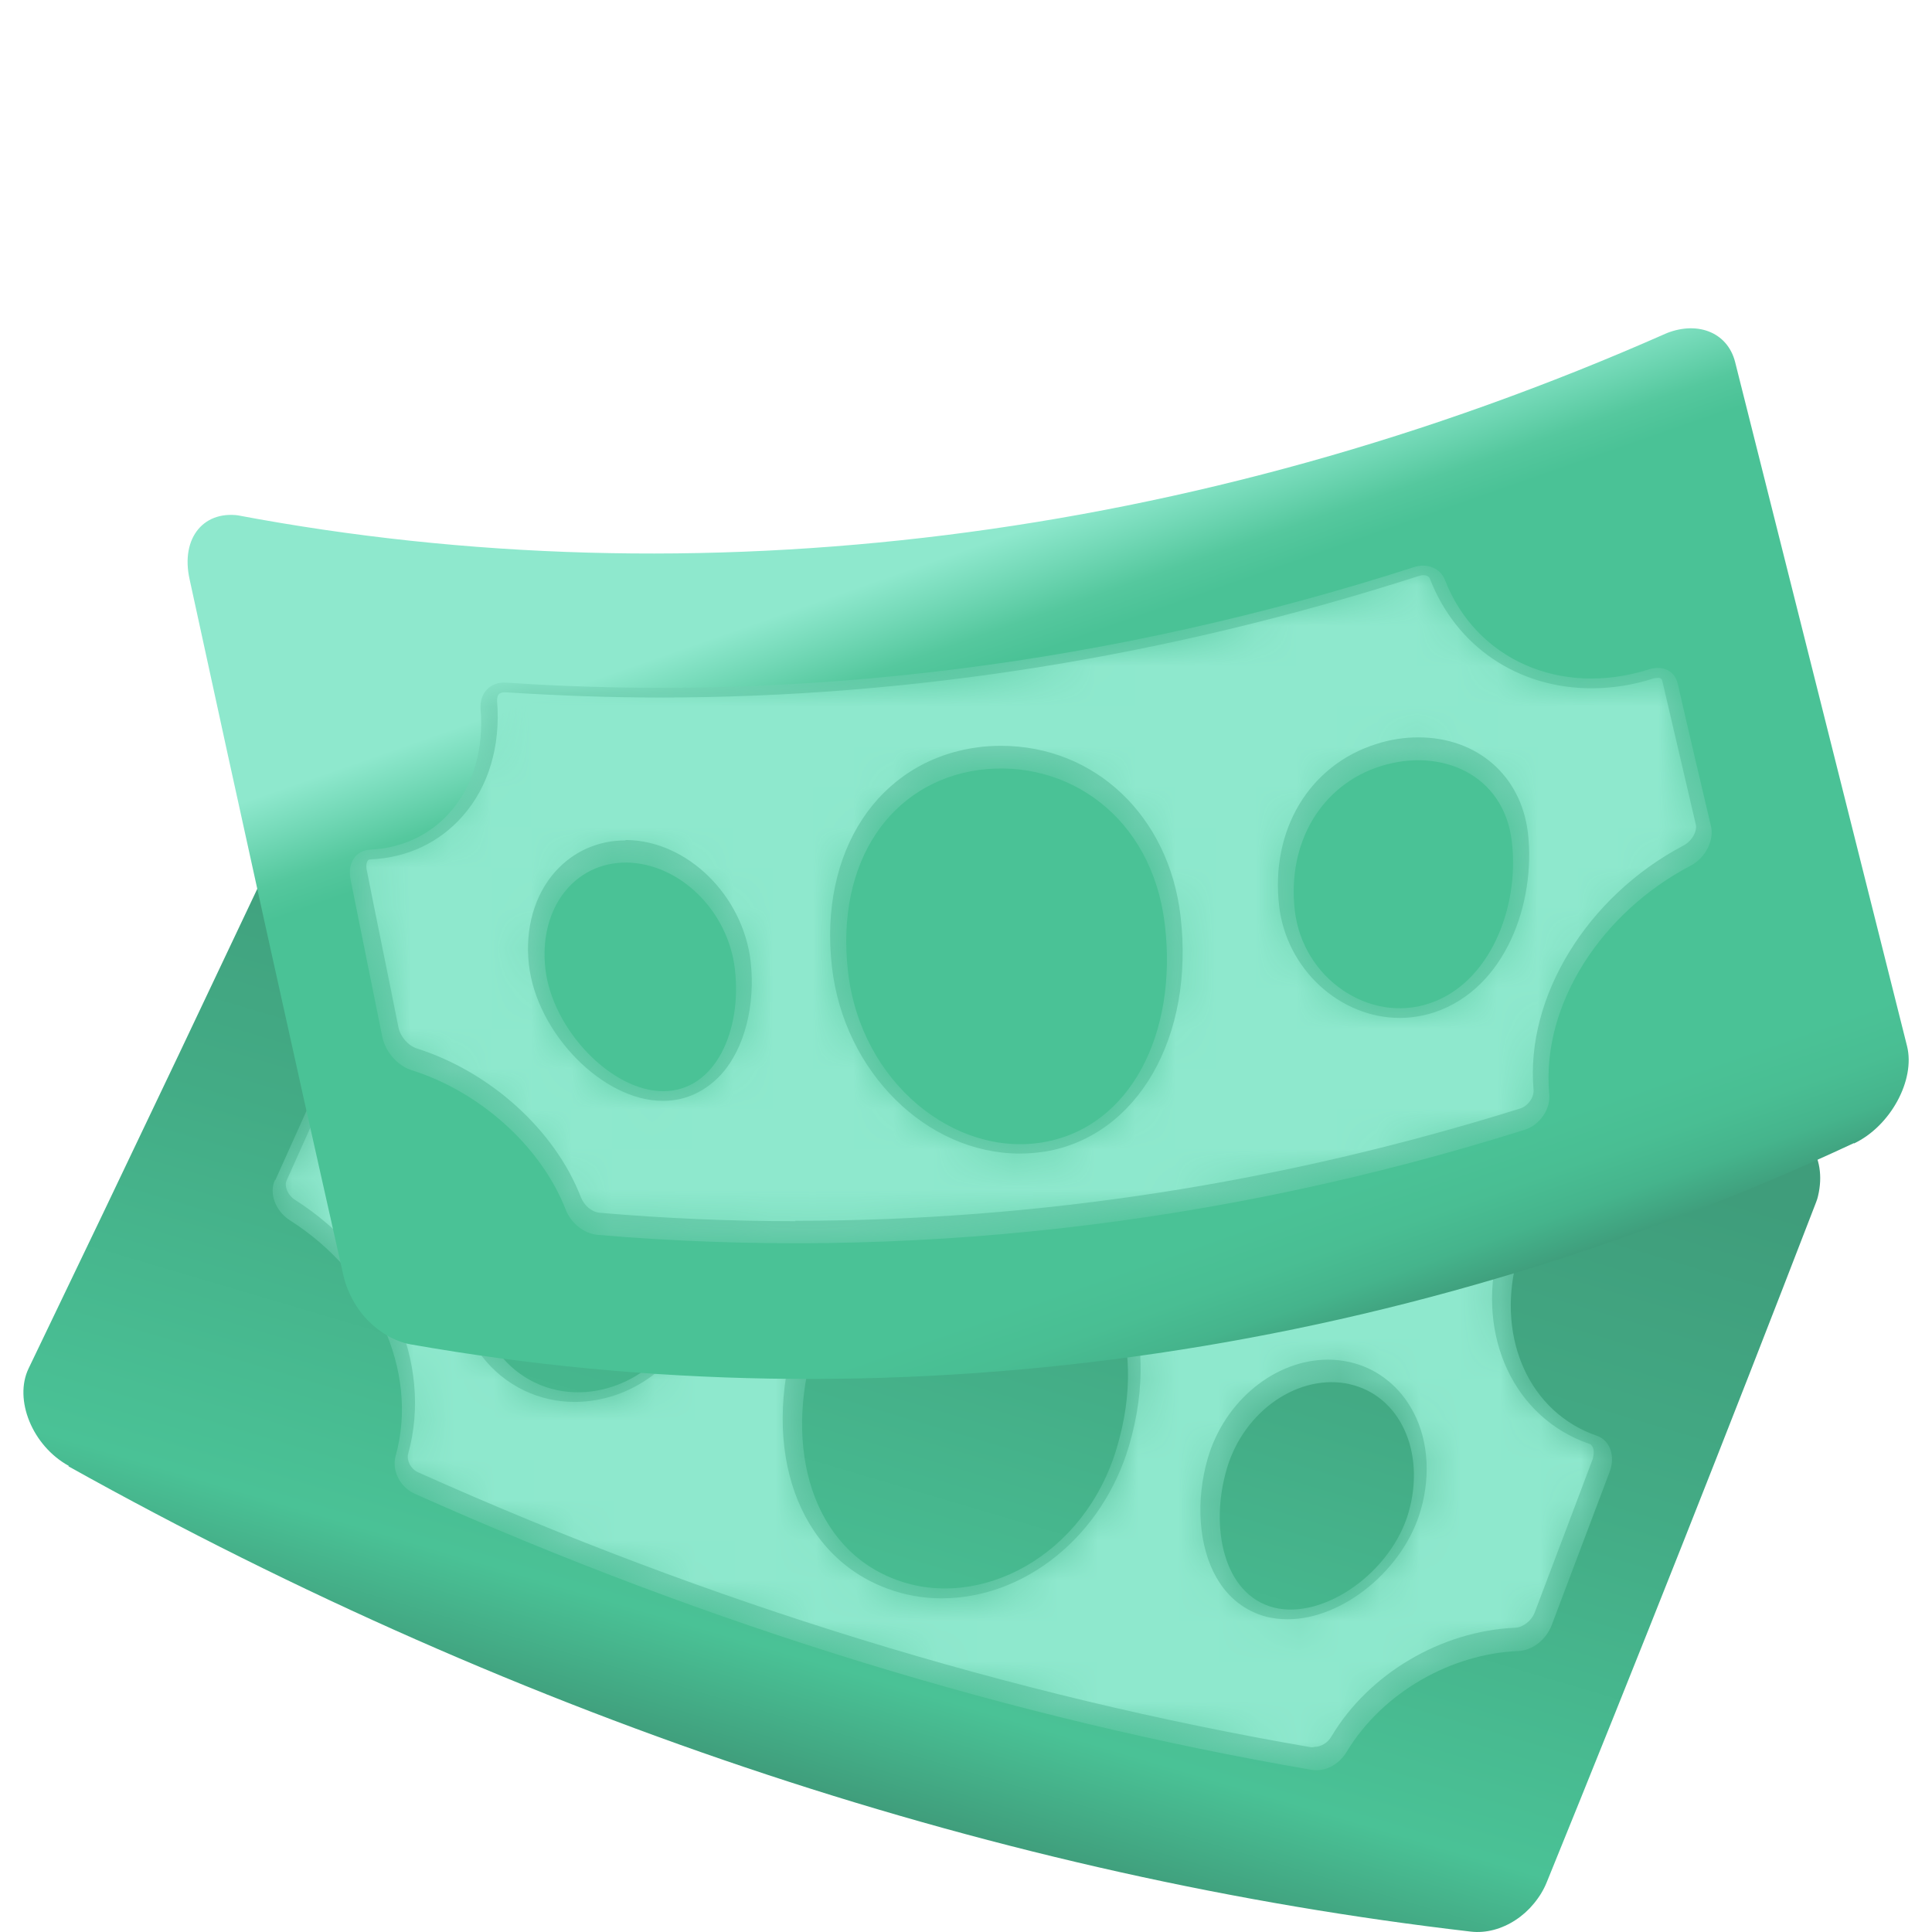 <?xml version="1.0" encoding="UTF-8"?>
<svg id="Layer_1" xmlns="http://www.w3.org/2000/svg" xmlns:xlink="http://www.w3.org/1999/xlink" viewBox="0 0 48 48">
  <defs>
    <clipPath id="clippath">
      <path d="M1.7,36.43c11.4,6.36,23.29,10.22,34.84,11.56.76.09,1.57-.44,1.89-1.23,2.25-5.53,4.48-11.16,6.69-16.89.36-.95-.04-1.8-.89-1.88-11.1-1.05-22.69-4.5-34-10.34-.79-.41-1.67-.18-2,.53-2.53,5.39-5.04,10.67-7.52,15.82-.37.77.09,1.92,1,2.42Z" fill="none" />
    </clipPath>
    <linearGradient id="linear-gradient" x1="237.53" y1="901.6" x2="236.26" y2="922.26" gradientTransform="translate(557.03 -741.37) rotate(-159.97) scale(1 -1)" gradientUnits="userSpaceOnUse">
      <stop offset="0" stop-color="#3f9d7b" />
      <stop offset=".39" stop-color="#43ab85" />
      <stop offset=".85" stop-color="#4ac296" />
      <stop offset="1" stop-color="#3f9d7b" />
    </linearGradient>
    <mask id="mask-1" x="-.31" y="-8216" width="45.53" height="32766" maskUnits="userSpaceOnUse" />
    <linearGradient id="linear-gradient-2" x1="216.13" y1="910.97" x2="258.15" y2="911.1" gradientTransform="translate(557.03 -741.37) rotate(-159.97) scale(1 -1)" gradientUnits="userSpaceOnUse">
      <stop offset=".02" stop-color="#fff" />
      <stop offset=".02" stop-color="#d8d8d8" />
      <stop offset=".03" stop-color="#9f9f9f" />
      <stop offset=".05" stop-color="#6e6e6e" />
      <stop offset=".05" stop-color="#474747" />
      <stop offset=".06" stop-color="#272727" />
      <stop offset=".07" stop-color="#111" />
      <stop offset=".08" stop-color="#040404" />
      <stop offset=".09" stop-color="#000" />
      <stop offset=".87" stop-color="#000" />
      <stop offset=".88" stop-color="#050505" />
      <stop offset=".89" stop-color="#141414" />
      <stop offset=".91" stop-color="#2c2c2c" />
      <stop offset=".92" stop-color="#4f4f4f" />
      <stop offset=".94" stop-color="#7b7b7b" />
      <stop offset=".95" stop-color="#b1b1b1" />
      <stop offset=".97" stop-color="#f0f0f0" />
      <stop offset=".97" stop-color="#fff" />
    </linearGradient>
    <mask id="mask" x="-.31" y="17.38" width="45.53" height="30.69" maskUnits="userSpaceOnUse">
      <g mask="url(#mask-1)">
        <path d="M1,38.2c11.59,5.89,23.71,9.18,35.49,9.86.8.05,1.62-.52,1.95-1.33,2.23-5.48,4.44-11.06,6.63-16.73.39-1.02-.05-1.94-.97-2.03-11.09-1.07-22.67-4.53-33.97-10.37-.86-.44-1.81-.2-2.16.57C5.23,24.1,2.51,29.89-.18,35.54c-.41.86.15,2.14,1.17,2.67Z" fill="url(#linear-gradient-2)" />
      </g>
    </mask>
    <linearGradient id="linear-gradient-3" x1="216.13" y1="910.97" x2="258.15" y2="911.1" gradientTransform="translate(557.03 -741.37) rotate(-159.97) scale(1 -1)" gradientUnits="userSpaceOnUse">
      <stop offset=".02" stop-color="#8ee8cd" />
      <stop offset=".04" stop-color="#71d8b6" />
      <stop offset=".06" stop-color="#5bcba4" />
      <stop offset=".07" stop-color="#4ec499" />
      <stop offset=".09" stop-color="#4ac296" />
      <stop offset=".87" stop-color="#4ac296" />
      <stop offset=".9" stop-color="#48bc92" />
      <stop offset=".94" stop-color="#44ae87" />
      <stop offset=".97" stop-color="#3f9d7b" />
    </linearGradient>
    <mask id="mask-2" x="6.77" y="23.77" width="33.27" height="20.2" maskUnits="userSpaceOnUse">
      <path d="M6.83,29.32c-.15.32.01.76.36.99,2.1,1.33,3.23,3.74,2.64,5.86-.1.36.1.77.47.94,7.38,3.3,14.88,5.59,22.28,6.86.34.06.69-.13.88-.45.9-1.49,2.61-2.43,4.25-2.5.36-.01.7-.28.84-.64.48-1.27.96-2.54,1.44-3.81.15-.39.01-.79-.32-.9-1.65-.57-2.48-2.38-2-4.31.1-.41-.12-.76-.49-.83-7.12-1.27-14.38-3.5-21.57-6.69-.32-.14-.68-.05-.84.23-1.13,1.84-3.44,2.53-5.63,1.64-.33-.13-.67-.02-.8.27-.5,1.12-1,2.23-1.5,3.34ZM33.53,34.39c1.25.28,1.89,1.68,1.47,3.17-.42,1.49-2.1,2.69-3.35,2.38-1.25-.32-1.6-1.99-1.17-3.45.43-1.46,1.81-2.38,3.06-2.1ZM25.48,30.33c2.07.67,3.07,2.93,2.27,5.63-.8,2.71-3.41,4.06-5.48,3.29-2.07-.76-2.83-3.25-2.03-5.87.8-2.62,3.16-3.72,5.24-3.06ZM15.55,28.75c1.43.64,2.03,2.19,1.53,3.81-.5,1.63-2.36,2.48-3.79,1.79-1.42-.68-1.88-2.58-1.38-4.17.5-1.59,2.21-2.07,3.64-1.43Z" fill="#fff" />
    </mask>
    <clipPath id="clippath-1">
      <path d="M46.06,28.4c-11.57,5.4-24.11,7.07-35.86,5-.77-.14-1.49-.87-1.67-1.69-1.3-5.77-2.58-11.59-3.85-17.45-.21-.97.34-1.63,1.21-1.46,11.4,2.15,23.78.66,35.44-4.49.81-.36,1.59-.07,1.78.69,1.44,5.72,2.86,11.38,4.27,16.99.21.84-.41,1.99-1.32,2.42Z" fill="none" />
    </clipPath>
    <linearGradient id="linear-gradient-4" x1="1806.72" y1="667.8" x2="1810.22" y2="689.07" gradientTransform="translate(-1871.4 -331.77) rotate(-9.95)" gradientUnits="userSpaceOnUse">
      <stop offset="0" stop-color="#8ee8cd" />
      <stop offset=".05" stop-color="#72d8b6" />
      <stop offset=".1" stop-color="#55c89e" />
      <stop offset=".14" stop-color="#4ac296" />
      <stop offset=".84" stop-color="#4ac296" />
      <stop offset=".9" stop-color="#49be93" />
      <stop offset=".95" stop-color="#45b48c" />
      <stop offset=".99" stop-color="#40a27f" />
      <stop offset="1" stop-color="#3f9d7b" />
    </linearGradient>
    <mask id="mask-4" x="4.66" y="-8216" width="43.32" height="32766" maskUnits="userSpaceOnUse" />
    <linearGradient id="linear-gradient-5" x1="1787.41" y1="676.54" x2="1829.09" y2="676.67" gradientTransform="translate(-1871.4 -331.77) rotate(-9.95)" xlink:href="#linear-gradient-2" />
    <mask id="mask-3" x="4.66" y="8.1" width="43.32" height="26.87" maskUnits="userSpaceOnUse">
      <g mask="url(#mask-4)">
        <path d="M46.41,30.32c-11.65,4.85-24.31,5.91-36.17,3.17-.81-.19-1.52-.95-1.71-1.8-1.29-5.72-2.56-11.48-3.82-17.29-.23-1.04.37-1.75,1.32-1.57,11.39,2.12,23.76.6,35.41-4.55.88-.39,1.73-.08,1.93.74,1.54,6.28,3.07,12.5,4.57,18.66.23.93-.5,2.22-1.52,2.65Z" fill="url(#linear-gradient-5)" />
      </g>
    </mask>
    <linearGradient id="linear-gradient-6" x1="1787.07" y1="678.61" x2="1828.42" y2="673.33" gradientTransform="translate(-1871.4 -331.77) rotate(-9.95)" gradientUnits="userSpaceOnUse">
      <stop offset=".66" stop-color="#3f9d7b" />
      <stop offset=".75" stop-color="#41a782" />
      <stop offset=".92" stop-color="#49c195" />
      <stop offset=".92" stop-color="#4ac296" />
      <stop offset=".94" stop-color="#51c69c" />
      <stop offset=".96" stop-color="#66d1ac" />
      <stop offset="1" stop-color="#88e4c8" />
      <stop offset="1" stop-color="#8ee8cd" />
    </linearGradient>
    <mask id="mask-5" x="8.7" y="14.05" width="33.84" height="16.85" maskUnits="userSpaceOnUse">
      <path d="M41.68,16.98c-.07-.31-.37-.46-.71-.35-2.21.7-4.31-.26-5.07-2.22-.11-.29-.44-.43-.77-.32-7.49,2.41-15.15,3.37-22.55,2.87-.39-.03-.67.25-.64.66.16,1.92-.99,3.41-2.75,3.49-.36.02-.56.34-.48.74.26,1.31.53,2.62.79,3.92.08.37.38.71.73.82,1.63.51,3.18,1.83,3.82,3.45.13.35.46.61.8.64,7.6.65,15.43-.22,23.03-2.61.38-.12.65-.52.61-.89-.2-2.23,1.31-4.52,3.51-5.67.37-.19.59-.63.51-.98-.28-1.19-.56-2.37-.83-3.56ZM18.26,24.1c.17,1.48-.47,3-1.77,3.01-1.3.01-2.77-1.54-2.94-3.04-.17-1.5.72-2.65,2.02-2.64,1.3.02,2.52,1.18,2.69,2.66ZM28.94,22.97c.32,2.7-.85,5.04-3.03,5.41-2.18.37-4.52-1.47-4.84-4.23-.32-2.76,1.08-4.72,3.25-5.02,2.17-.29,4.3,1.14,4.62,3.84ZM37.56,20.9c.2,1.66-.56,3.54-2.05,4.03-1.49.5-3.14-.62-3.34-2.3-.2-1.69.66-3.14,2.15-3.6,1.49-.46,3.04.21,3.24,1.87Z" fill="#fff" />
    </mask>
  </defs>
  <g clip-path="url(#clippath)">
    <path d="M1.05,38.23c11.58,5.88,23.68,9.15,35.45,9.83.8.05,1.61-.52,1.95-1.33,2.23-5.48,4.44-11.06,6.63-16.73.39-1.02-.05-1.94-.96-2.03-11.08-1.07-22.64-4.52-33.92-10.35-.86-.44-1.81-.2-2.16.57C5.28,24.13,2.56,29.92-.13,35.57c-.41.86.15,2.14,1.17,2.66Z" fill="url(#linear-gradient)" />
    <g mask="url(#mask)">
      <path d="M1,38.2c11.59,5.89,23.71,9.18,35.49,9.86.8.05,1.62-.52,1.95-1.33,2.23-5.48,4.44-11.06,6.63-16.73.39-1.02-.05-1.94-.97-2.03-11.09-1.07-22.67-4.53-33.97-10.37-.86-.44-1.81-.2-2.16.57C5.23,24.1,2.51,29.89-.18,35.54c-.41.86.15,2.14,1.17,2.67Z" fill="url(#linear-gradient-3)" />
    </g>
  </g>
  <g mask="url(#mask-2)">
    <path d="M6.83,29.32c-.15.32.01.76.36.99,2.1,1.33,3.23,3.74,2.64,5.86-.1.36.1.77.47.94,7.38,3.3,14.88,5.59,22.28,6.86.34.06.69-.13.88-.45.9-1.49,2.61-2.43,4.25-2.5.36-.01.7-.28.84-.64.48-1.27.96-2.54,1.44-3.81.15-.39.01-.79-.32-.9-1.65-.57-2.48-2.38-2-4.31.1-.41-.12-.76-.49-.83-7.12-1.27-14.38-3.5-21.57-6.69-.32-.14-.68-.05-.84.23-1.13,1.84-3.44,2.53-5.63,1.64-.33-.13-.67-.02-.8.27-.5,1.12-1,2.23-1.5,3.34ZM33.53,34.39c1.25.28,1.89,1.68,1.47,3.17-.42,1.49-2.1,2.69-3.35,2.38-1.25-.32-1.6-1.99-1.17-3.45.43-1.46,1.81-2.38,3.06-2.1ZM25.48,30.33c2.07.67,3.07,2.93,2.27,5.63-.8,2.71-3.41,4.06-5.48,3.29-2.07-.76-2.83-3.25-2.03-5.87.8-2.62,3.16-3.72,5.24-3.06ZM15.55,28.75c1.43.64,2.03,2.19,1.53,3.81-.5,1.63-2.36,2.48-3.79,1.79-1.42-.68-1.88-2.58-1.38-4.17.5-1.59,2.21-2.07,3.64-1.43Z" fill="#70cfb1" />
    <path d="M32.62,43.41s-.04,0-.05,0c-7.44-1.28-14.91-3.57-22.18-6.83-.2-.09-.29-.31-.25-.46.63-2.26-.52-4.85-2.81-6.31-.19-.12-.27-.35-.21-.48.5-1.11,1-2.23,1.51-3.35.03-.08.11-.09.16-.09.04,0,.08,0,.13.03.67.27,1.37.41,2.07.41,1.68,0,3.2-.83,4.05-2.22.06-.09.16-.1.2-.1.05,0,.09.01.14.03,7.15,3.16,14.43,5.42,21.66,6.71.07.01.12.04.15.09.04.06.05.15.03.24-.54,2.14.41,4.15,2.26,4.79.03,0,.06.03.09.08.04.08.03.19,0,.3-.48,1.27-.96,2.55-1.44,3.81-.08.21-.29.37-.48.38-1.84.08-3.64,1.14-4.57,2.7-.09.16-.26.26-.42.26h0ZM33,33.78c-1.32,0-2.57,1.02-2.99,2.44-.31,1.06-.23,2.2.21,2.97.29.51.72.84,1.25.98.17.04.34.06.52.06,1.38,0,2.89-1.24,3.31-2.72.26-.91.17-1.85-.26-2.56-.34-.57-.88-.97-1.51-1.11-.18-.04-.36-.06-.54-.06ZM24.2,29.58c-2.03,0-3.76,1.39-4.42,3.53-.89,2.92.04,5.54,2.27,6.36.43.16.88.24,1.34.24,2.09,0,4-1.56,4.66-3.79.84-2.86-.2-5.38-2.53-6.13-.43-.14-.88-.21-1.32-.21ZM14.21,27.92c-1.32,0-2.38.76-2.77,1.98-.51,1.64-.13,3.83,1.59,4.65.38.18.8.28,1.24.28,1.41,0,2.69-.95,3.11-2.31.56-1.82-.16-3.59-1.75-4.3-.45-.2-.94-.3-1.42-.3Z" fill="#8ee8cd" />
  </g>
  <g clip-path="url(#clippath-1)">
    <path d="M46.36,30.34c-11.64,4.84-24.28,5.88-36.12,3.14-.81-.19-1.52-.95-1.71-1.8-1.29-5.72-2.56-11.48-3.82-17.29-.23-1.04.37-1.75,1.31-1.57,11.38,2.12,23.73.61,35.36-4.53.88-.39,1.73-.08,1.93.74,1.54,6.29,3.07,12.51,4.57,18.67.23.93-.49,2.22-1.52,2.65Z" fill="url(#linear-gradient-4)" />
    <g mask="url(#mask-3)">
      <path d="M46.41,30.32c-11.65,4.85-24.31,5.91-36.17,3.17-.81-.19-1.52-.95-1.71-1.8-1.29-5.72-2.56-11.48-3.82-17.29-.23-1.04.37-1.75,1.32-1.57,11.39,2.12,23.76.6,35.41-4.55.88-.39,1.73-.08,1.93.74,1.54,6.28,3.07,12.5,4.57,18.66.23.93-.5,2.22-1.52,2.65Z" fill="url(#linear-gradient-6)" />
    </g>
  </g>
  <g mask="url(#mask-5)">
    <path d="M41.68,16.98c-.07-.31-.37-.46-.71-.35-2.21.7-4.31-.26-5.07-2.22-.11-.29-.44-.43-.77-.32-7.49,2.41-15.15,3.37-22.55,2.87-.39-.03-.67.25-.64.66.16,1.92-.99,3.41-2.75,3.49-.36.02-.56.34-.48.74.26,1.31.53,2.62.79,3.92.08.37.38.71.73.82,1.63.51,3.18,1.83,3.82,3.45.13.35.46.61.8.64,7.6.65,15.43-.22,23.03-2.61.38-.12.65-.52.61-.89-.2-2.23,1.31-4.52,3.51-5.67.37-.19.59-.63.51-.98-.28-1.19-.56-2.37-.83-3.56ZM18.26,24.1c.17,1.48-.47,3-1.77,3.01-1.3.01-2.77-1.54-2.94-3.04-.17-1.5.72-2.65,2.02-2.64,1.3.02,2.52,1.18,2.69,2.66ZM28.94,22.97c.32,2.7-.85,5.04-3.03,5.41-2.18.37-4.52-1.47-4.84-4.23-.32-2.76,1.08-4.72,3.25-5.02,2.17-.29,4.3,1.14,4.62,3.84ZM37.56,20.9c.2,1.66-.56,3.54-2.05,4.03-1.49.5-3.14-.62-3.34-2.3-.2-1.69.66-3.14,2.15-3.6,1.49-.46,3.04.21,3.24,1.87Z" fill="#70cfb1" />
    <path d="M19.76,30.34s0,0,0,0c-1.62,0-3.26-.07-4.87-.21-.19-.02-.38-.18-.46-.39-.65-1.67-2.25-3.11-4.07-3.69-.22-.07-.41-.29-.46-.52-.26-1.31-.53-2.61-.79-3.92-.02-.12,0-.2.03-.23,0-.01.02-.03.08-.03.9-.04,1.7-.42,2.27-1.07.65-.73.95-1.75.86-2.86,0-.05,0-.12.04-.17.04-.04.1-.05.15-.05,0,0,.02,0,.02,0,1.27.08,2.55.13,3.83.13,6.29,0,12.64-1.02,18.86-3.02.04-.01.07-.02.11-.02.05,0,.14.01.17.1.65,1.67,2.18,2.71,4.01,2.71.52,0,1.04-.08,1.56-.25.03,0,.06-.01.09-.01.08,0,.1.04.11.08l.83,3.56c.04.16-.08.41-.31.53-2.39,1.26-3.92,3.76-3.72,6.06.02.19-.14.41-.33.47-5.91,1.85-11.97,2.79-18.01,2.79ZM24.88,18.53c-.2,0-.41.01-.61.04-2.45.34-3.93,2.58-3.6,5.46.3,2.6,2.35,4.63,4.67,4.63.21,0,.42-.02.63-.05,2.3-.39,3.71-2.85,3.36-5.85-.29-2.49-2.13-4.23-4.46-4.23ZM15.54,20.88c-.68,0-1.29.27-1.74.77-.52.58-.76,1.42-.66,2.31.19,1.71,1.84,3.39,3.32,3.39h.02c.56,0,1.06-.24,1.45-.67.57-.64.84-1.71.72-2.79-.19-1.64-1.57-3-3.08-3.02h-.03ZM35.24,18.32c-.34,0-.69.05-1.03.16-1.68.52-2.65,2.14-2.43,4.03.18,1.56,1.5,2.78,3,2.78.29,0,.58-.05.86-.14,1.78-.6,2.52-2.74,2.32-4.46-.17-1.42-1.26-2.37-2.72-2.37Z" fill="#8ee8cd" />
  </g>
</svg>